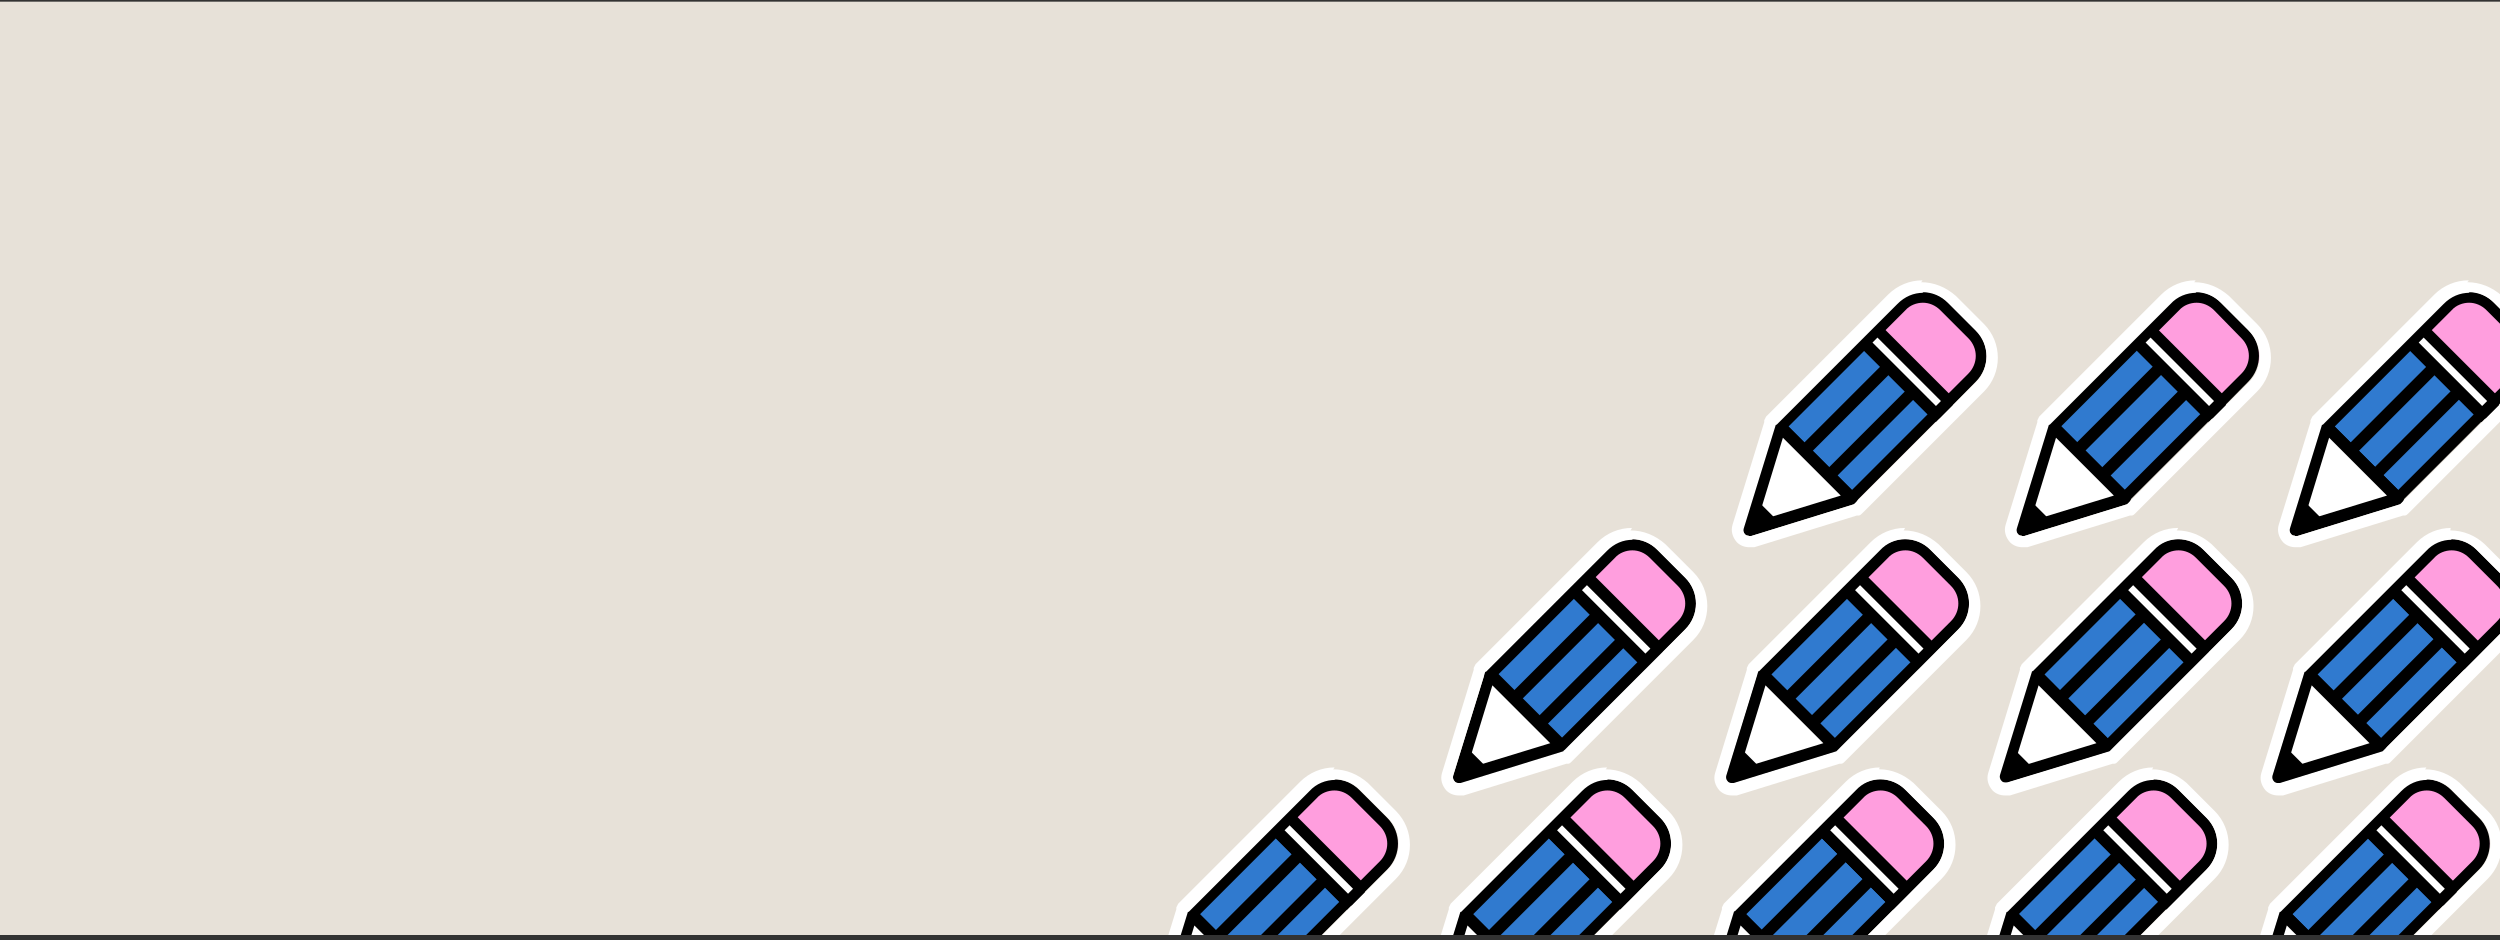 <svg width="375" height="141" viewBox="0 0 375 141" fill="none" xmlns="http://www.w3.org/2000/svg">
<rect x="0" y="0" width="375" height="141" fill="#333333" stroke="none"/>
<g clip-path="url(#clip0_3710_22980)">
<path d="M375 0.25H0V140.25H375V0.25Z" fill="#E7E1D8"/>
<path d="M191.381 124.401L178.711 137.07L189.401 147.76L202.07 135.091L191.381 124.401Z" fill="#307ACF"/>
<path d="M189.516 148.711C189.329 148.711 189.049 148.711 188.862 148.431L178.131 137.699C177.944 137.513 177.851 137.326 177.851 137.046C177.851 136.766 177.851 136.58 178.131 136.393L190.822 123.702C191.195 123.329 191.662 123.329 192.035 123.702L202.766 134.433C202.953 134.62 203.046 134.807 203.046 135.087C203.046 135.366 203.046 135.553 202.766 135.74L190.075 148.431C189.982 148.617 189.703 148.711 189.516 148.711ZM179.998 137.139L189.516 146.658L200.901 135.273L191.382 125.755L179.998 137.139Z" fill="black"/>
<path d="M202.114 135.274L191.382 124.543L198.101 117.824C199.221 116.704 200.994 116.704 202.021 117.824L208.833 124.636C209.953 125.756 209.953 127.529 208.833 128.556L202.114 135.274Z" fill="#FF9EDE"/>
<path d="M202.114 136.487L190.169 124.543L196.235 118.477C197.262 117.451 198.661 116.891 200.061 116.891C201.461 116.891 202.861 117.451 203.887 118.477L208.086 122.676C210.233 124.823 210.233 128.275 208.086 130.422L202.021 136.487H202.114ZM192.596 124.543L202.114 134.061L206.967 129.208C208.46 127.715 208.46 125.382 206.967 123.889L202.768 119.69C202.021 118.944 201.088 118.57 200.155 118.57C199.222 118.57 198.195 118.944 197.542 119.69L192.69 124.543H192.596Z" fill="black"/>
<path d="M194.344 127.54L181.674 140.209L182.928 141.463L195.597 128.793L194.344 127.54Z" fill="black"/>
<path d="M198.129 131.272L185.46 143.941L186.714 145.195L199.383 132.526L198.129 131.272Z" fill="black"/>
<path d="M189.516 147.872L174.025 152.631L178.784 137.141L189.516 147.872Z" fill="white"/>
<path d="M174.026 153.471C173.839 153.471 173.559 153.471 173.372 153.192C173.185 153.005 173.092 152.632 173.185 152.352L177.945 136.954C177.945 136.674 178.318 136.488 178.598 136.395C178.878 136.395 179.251 136.395 179.438 136.581L190.169 147.313C190.356 147.499 190.449 147.872 190.356 148.152C190.356 148.432 190.076 148.712 189.796 148.806L174.399 153.565H174.026V153.471ZM179.158 138.821L175.332 151.325L187.836 147.499L179.158 138.821Z" fill="black"/>
<path d="M193.249 122.507L191.27 124.486L201.959 135.176L203.939 133.196L193.249 122.507Z" fill="white"/>
<path d="M201.554 135.834L190.823 125.102V123.889L192.782 121.93H193.995L204.727 132.661V133.874L202.767 135.834H201.554ZM192.689 124.543L202.208 134.061L202.954 133.314L193.435 123.796L192.689 124.543Z" fill="black"/>
<path d="M200.154 116.89C201.647 116.89 202.954 117.45 203.98 118.477L208.179 122.676C210.326 124.822 210.326 128.275 208.179 130.421L203.047 135.554L202.767 135.834L202.394 136.207L202.114 136.487L190.077 148.525C190.077 148.525 189.983 148.525 189.89 148.711L174.492 153.47H174.213C174.026 153.47 173.746 153.47 173.559 153.191C173.372 153.004 173.279 152.631 173.372 152.351L178.132 136.953C178.132 136.953 178.132 136.767 178.318 136.767L191.01 124.076L192.969 122.116L196.422 118.663C197.449 117.543 198.849 116.984 200.342 116.984M200.154 115.117C198.288 115.117 196.421 115.864 195.022 117.263L191.569 120.716L189.609 122.676L176.918 135.367L176.731 135.554C176.638 135.74 176.544 135.927 176.451 136.113V136.393L171.692 151.791C171.412 152.724 171.692 153.657 172.345 154.404C172.812 154.87 173.465 155.15 174.212 155.15H174.958L190.355 150.391H190.635C190.822 150.391 191.008 150.204 191.102 150.111L191.289 149.924L203.326 137.886L203.606 137.606L203.979 137.233L204.259 136.953L209.391 131.821C212.191 129.021 212.191 124.449 209.391 121.649L205.192 117.45C203.699 116.144 201.926 115.397 199.966 115.397L200.153 115.21L200.154 115.117Z" fill="white"/>
<path d="M232.359 124.522L219.689 137.191L230.379 147.881L243.048 135.212L232.359 124.522Z" fill="#307ACF"/>
<path d="M230.389 148.711C230.202 148.711 229.922 148.711 229.735 148.431L219.004 137.699C218.817 137.513 218.724 137.326 218.724 137.046C218.724 136.766 218.724 136.58 219.004 136.393L231.695 123.702C232.068 123.329 232.535 123.329 232.908 123.702L243.639 134.433C243.826 134.62 243.919 134.807 243.919 135.087C243.919 135.366 243.919 135.553 243.639 135.74L230.948 148.431C230.855 148.617 230.576 148.711 230.389 148.711ZM220.964 137.139L230.482 146.658L241.867 135.273L232.348 125.755L220.964 137.139Z" fill="black"/>
<path d="M243.08 135.274L232.349 124.543L239.068 117.824C240.188 116.704 241.961 116.704 242.987 117.824L249.799 124.636C250.919 125.756 250.919 127.529 249.799 128.556L243.08 135.274Z" fill="#FF9EDE"/>
<path d="M243.08 136.487L231.136 124.543L237.201 118.477C238.228 117.451 239.628 116.891 241.027 116.891C242.427 116.891 243.827 117.451 244.854 118.477L249.053 122.676C251.199 124.823 251.199 128.275 249.053 130.422L243.08 136.487ZM233.562 124.543L243.08 134.061L247.933 129.208C249.426 127.715 249.426 125.382 247.933 123.889L243.734 119.69C242.987 118.944 242.054 118.57 241.121 118.57C240.188 118.57 239.161 118.944 238.508 119.69L233.655 124.543H233.562Z" fill="black"/>
<path d="M235.349 127.501L222.68 140.17L223.933 141.424L236.603 128.754L235.349 127.501Z" fill="black"/>
<path d="M239.134 131.194L226.465 143.863L227.719 145.117L240.388 132.448L239.134 131.194Z" fill="black"/>
<path d="M230.388 147.872L214.991 152.631L219.75 137.141L230.388 147.872Z" fill="white"/>
<path d="M214.991 153.471C214.805 153.471 214.525 153.471 214.338 153.192C214.151 153.005 214.058 152.632 214.151 152.352L218.91 136.954C218.91 136.674 219.284 136.488 219.564 136.395C219.844 136.395 220.217 136.395 220.404 136.581L231.135 147.313C231.322 147.499 231.415 147.872 231.322 148.152C231.322 148.432 231.042 148.712 230.762 148.806L215.365 153.565H214.991V153.471ZM220.124 138.821L216.298 151.325L228.802 147.499L220.124 138.821Z" fill="black"/>
<path d="M234.385 122.56L232.406 124.539L243.095 135.229L245.075 133.249L234.385 122.56Z" fill="white"/>
<path d="M242.426 135.834L231.695 125.102V123.889L233.655 121.93H234.868L245.599 132.661V133.874L243.639 135.834H242.426ZM233.561 124.543L243.08 134.061L243.826 133.314L234.308 123.796L233.561 124.543Z" fill="black"/>
<path d="M241.027 116.89C242.52 116.89 243.826 117.45 244.853 118.477L249.052 122.676C251.198 124.822 251.198 128.275 249.052 130.421L243.92 135.554L243.64 135.834L243.267 136.207L242.987 136.487L230.949 148.525C230.949 148.525 230.856 148.525 230.762 148.711L215.365 153.47H215.085C214.898 153.47 214.619 153.47 214.432 153.191C214.245 153.004 214.152 152.631 214.245 152.351L219.004 136.953C219.004 136.953 219.004 136.767 219.191 136.767L231.882 124.076L233.842 122.116L237.295 118.663C238.415 117.543 239.721 116.984 241.214 116.984M241.027 115.117C239.16 115.117 237.294 115.864 235.894 117.263L232.441 120.716L230.482 122.676L217.79 135.367L217.604 135.554C217.51 135.74 217.417 135.927 217.324 136.113V136.393L212.565 151.791C212.285 152.724 212.565 153.657 213.218 154.404C213.685 154.87 214.338 155.15 215.084 155.15H215.831L231.228 150.391H231.508C231.695 150.391 231.881 150.204 231.974 150.111L232.161 149.924L244.199 137.886L244.479 137.606L244.852 137.233L245.132 136.953L250.264 131.821C253.064 129.021 253.064 124.449 250.264 121.649L246.065 117.45C244.572 116.144 242.799 115.397 240.839 115.397L241.026 115.21L241.027 115.117Z" fill="white"/>
<path d="M273.298 124.55L260.628 137.219L271.318 147.908L283.987 135.239L273.298 124.55Z" fill="#307ACF"/>
<path d="M271.448 148.711C271.261 148.711 270.981 148.711 270.794 148.431L260.063 137.699C259.876 137.513 259.783 137.326 259.783 137.046C259.783 136.766 259.783 136.58 260.063 136.393L272.754 123.702C273.127 123.329 273.594 123.329 273.967 123.702L284.699 134.433C284.885 134.62 284.978 134.807 284.978 135.087C284.978 135.366 284.978 135.553 284.699 135.74L272.007 148.431C271.914 148.617 271.635 148.711 271.448 148.711ZM261.929 137.139L271.448 146.658L282.833 135.273L273.314 125.755L261.929 137.139Z" fill="black"/>
<path d="M284.046 135.274L273.314 124.543L280.033 117.824C281.153 116.704 282.926 116.704 283.953 117.824L290.765 124.636C291.885 125.756 291.885 127.529 290.765 128.556L284.046 135.274Z" fill="#FF9EDE"/>
<path d="M284.046 136.487L272.102 124.543L278.167 118.477C279.194 117.451 280.594 116.891 281.993 116.891C283.393 116.891 284.793 117.451 285.819 118.477L290.019 122.676C292.165 124.823 292.165 128.275 290.019 130.422L284.046 136.487ZM274.527 124.543L284.046 134.061L288.899 129.208C290.392 127.715 290.392 125.382 288.899 123.889L284.699 119.69C283.953 118.944 283.02 118.57 282.087 118.57C281.153 118.57 280.127 118.944 279.474 119.69L274.621 124.543H274.527Z" fill="black"/>
<path d="M276.288 127.395L263.619 140.064L264.872 141.318L277.542 128.649L276.288 127.395Z" fill="black"/>
<path d="M280.046 131.194L267.377 143.863L268.631 145.117L281.3 132.448L280.046 131.194Z" fill="black"/>
<path d="M271.448 147.872L255.957 152.631L260.716 137.141L271.448 147.872Z" fill="white"/>
<path d="M255.957 153.471C255.77 153.471 255.491 153.471 255.304 153.192C255.117 153.005 255.024 152.632 255.117 152.352L259.876 136.954C259.876 136.674 260.249 136.488 260.53 136.395C260.809 136.395 261.183 136.395 261.369 136.581L272.101 147.313C272.288 147.499 272.381 147.872 272.288 148.152C272.288 148.432 272.008 148.712 271.728 148.806L256.33 153.565H255.957V153.471ZM261.09 138.821L257.264 151.325L269.768 147.499L261.09 138.821Z" fill="black"/>
<path d="M275.258 122.52L273.279 124.5L283.968 135.19L285.948 133.21L275.258 122.52Z" fill="white"/>
<path d="M283.392 135.834L272.661 125.102V123.889L274.62 121.93H275.833L286.565 132.661V133.874L284.605 135.834H283.392ZM274.527 124.543L284.045 134.061L284.792 133.314L275.273 123.796L274.527 124.543Z" fill="black"/>
<path d="M281.992 116.89C283.486 116.89 284.792 117.45 285.819 118.477L290.018 122.676C292.164 124.822 292.164 128.275 290.018 130.421L284.885 135.554L284.606 135.834L284.326 136.113L284.046 136.393L272.008 148.431L271.821 148.618L256.424 153.377H256.144C255.958 153.377 255.678 153.377 255.491 153.097C255.304 152.911 255.211 152.537 255.304 152.257L260.063 136.86C260.063 136.86 260.063 136.673 260.25 136.673L272.941 123.982L274.901 122.023L278.354 118.57C279.381 117.45 280.687 116.89 282.18 116.89M281.992 115.117C280.126 115.117 278.26 115.864 276.86 117.263L273.407 120.716L271.447 122.676L258.756 135.367L258.569 135.554C258.476 135.74 258.383 135.927 258.29 136.113V136.393L253.53 151.791C253.251 152.724 253.53 153.657 254.184 154.404C254.65 154.87 255.304 155.15 256.05 155.15H256.796L272.194 150.391H272.473C272.66 150.391 272.847 150.204 272.94 150.111L273.127 149.924L285.165 137.886L285.444 137.606L285.818 137.233L286.097 136.953L291.23 131.821C294.029 129.021 294.029 124.449 291.23 121.649L287.031 117.45C285.537 116.144 283.764 115.397 281.898 115.397V115.21L281.992 115.117Z" fill="white"/>
<path d="M314.303 124.471L301.634 137.141L312.323 147.83L324.993 135.161L314.303 124.471Z" fill="#307ACF"/>
<path d="M312.321 148.711C312.134 148.711 311.854 148.711 311.667 148.431L300.936 137.699C300.749 137.513 300.656 137.326 300.656 137.046C300.656 136.766 300.656 136.58 300.936 136.393L313.627 123.702C314 123.329 314.467 123.329 314.84 123.702L325.572 134.433C325.758 134.62 325.851 134.807 325.851 135.087C325.851 135.366 325.851 135.553 325.572 135.74L312.974 148.431C312.787 148.617 312.601 148.711 312.321 148.711ZM302.803 137.139L312.321 146.658L323.706 135.273L314.188 125.755L302.803 137.139Z" fill="black"/>
<path d="M325.012 135.274L314.28 124.543L320.999 117.824C322.119 116.704 323.892 116.704 324.919 117.824L331.731 124.636C332.851 125.756 332.851 127.529 331.731 128.556L325.012 135.274Z" fill="#FF9EDE"/>
<path d="M325.012 136.487L313.067 124.543L319.133 118.477C320.16 117.451 321.559 116.891 322.959 116.891C324.359 116.891 325.759 117.451 326.785 118.477L330.984 122.676C333.131 124.823 333.131 128.275 330.984 130.422L325.012 136.487ZM315.493 124.543L325.012 134.061L329.864 129.208C331.358 127.715 331.358 125.382 329.864 123.889L325.665 119.69C324.919 118.944 323.986 118.57 323.052 118.57C322.119 118.57 321.093 118.944 320.44 119.69L315.587 124.543H315.493Z" fill="black"/>
<path d="M317.266 127.516L304.597 140.186L305.85 141.439L318.52 128.77L317.266 127.516Z" fill="black"/>
<path d="M321.052 131.249L308.382 143.918L309.636 145.172L322.305 132.502L321.052 131.249Z" fill="black"/>
<path d="M312.321 147.872L296.923 152.631L301.683 137.141L312.321 147.872Z" fill="white"/>
<path d="M296.924 153.471C296.737 153.471 296.457 153.471 296.27 153.192C296.083 153.005 295.99 152.632 296.083 152.352L300.843 136.954C300.843 136.674 301.216 136.488 301.496 136.395C301.776 136.395 302.149 136.395 302.336 136.581L313.067 147.313C313.254 147.499 313.347 147.872 313.254 148.152C313.254 148.432 312.974 148.712 312.694 148.806L297.297 153.565H296.924V153.471ZM302.056 138.821L298.23 151.325L310.734 147.499L302.056 138.821Z" fill="black"/>
<path d="M316.303 122.575L314.323 124.555L325.013 135.244L326.992 133.265L316.303 122.575Z" fill="white"/>
<path d="M324.358 135.834L313.627 125.102V123.889L315.587 121.93H316.8L327.531 132.661V133.874L325.571 135.834H324.358ZM315.493 124.543L325.012 134.061L325.758 133.314L316.24 123.796L315.493 124.543Z" fill="black"/>
<path d="M322.959 116.89C324.452 116.89 325.758 117.45 326.785 118.477L330.984 122.676C333.13 124.822 333.13 128.275 330.984 130.421L325.852 135.554L325.572 135.834L325.199 136.207L324.919 136.487L312.881 148.525L312.694 148.711L297.297 153.47H297.017C296.831 153.47 296.551 153.47 296.364 153.191C296.177 153.004 296.084 152.631 296.177 152.351L300.936 136.953C300.936 136.953 300.936 136.767 301.123 136.767L313.814 124.076L315.774 122.116L319.227 118.663C320.347 117.543 321.653 116.984 323.147 116.984M322.959 115.117C321.092 115.117 319.226 115.864 317.826 117.263L314.373 120.716L312.414 122.676L299.723 135.367L299.536 135.554C299.442 135.74 299.349 135.927 299.256 136.113V136.393L294.497 151.791C294.217 152.724 294.497 153.657 295.15 154.404C295.617 154.87 296.27 155.15 297.016 155.15H297.763L313.16 150.391H313.44C313.627 150.391 313.813 150.204 313.906 150.111L314.093 149.924L326.131 137.886L326.411 137.606L326.784 137.233L327.064 136.953L332.196 131.821C334.996 129.021 334.996 124.449 332.196 121.649L327.997 117.45C326.504 116.144 324.731 115.397 322.771 115.397L322.958 115.21L322.959 115.117Z" fill="white"/>
<path d="M355.215 124.563L342.546 137.232L353.235 147.922L365.905 135.253L355.215 124.563Z" fill="#307ACF"/>
<path d="M353.287 148.711C353.1 148.711 352.82 148.711 352.633 148.431L341.902 137.699C341.715 137.513 341.622 137.326 341.622 137.046C341.622 136.766 341.622 136.58 341.902 136.393L354.593 123.702C354.966 123.329 355.433 123.329 355.806 123.702L366.537 134.433C366.724 134.62 366.817 134.807 366.817 135.087C366.817 135.366 366.817 135.553 366.537 135.74L353.846 148.431C353.659 148.617 353.473 148.711 353.287 148.711ZM343.862 137.139L353.381 146.658L364.765 135.273L355.247 125.755L343.862 137.139Z" fill="black"/>
<path d="M365.884 135.274L355.153 124.543L361.872 117.824C362.992 116.704 364.765 116.704 365.791 117.824L372.603 124.636C373.723 125.756 373.723 127.529 372.603 128.556L365.884 135.274Z" fill="#FF9EDE"/>
<path d="M365.884 136.487L353.94 124.543L360.006 118.477C361.032 117.451 362.432 116.891 363.832 116.891C365.231 116.891 366.631 117.451 367.658 118.477L371.857 122.676C374.003 124.823 374.003 128.275 371.857 130.422L365.791 136.487H365.884ZM356.46 124.543L365.978 134.061L370.831 129.208C372.324 127.715 372.324 125.382 370.831 123.889L366.632 119.69C365.885 118.944 364.952 118.57 364.019 118.57C363.086 118.57 362.059 118.944 361.406 119.69L356.554 124.543H356.46Z" fill="black"/>
<path d="M358.271 127.477L345.602 140.146L346.855 141.4L359.525 128.731L358.271 127.477Z" fill="black"/>
<path d="M361.897 131.276L349.228 143.945L350.482 145.199L363.151 132.53L361.897 131.276Z" fill="black"/>
<path d="M353.286 147.872L337.889 152.631L342.555 137.141L353.286 147.872Z" fill="white"/>
<path d="M337.889 153.471C337.703 153.471 337.423 153.471 337.236 153.192C337.049 153.005 336.956 152.632 337.049 152.352L341.808 136.954C341.808 136.674 342.182 136.488 342.462 136.395C342.742 136.395 343.115 136.395 343.302 136.581L354.033 147.313C354.22 147.499 354.313 147.872 354.22 148.152C354.22 148.432 353.94 148.712 353.66 148.806L338.263 153.565H337.889V153.471ZM343.022 138.821L339.196 151.325L351.7 147.499L343.022 138.821Z" fill="black"/>
<path d="M357.083 122.536L355.103 124.516L365.793 135.205L367.772 133.226L357.083 122.536Z" fill="white"/>
<path d="M365.325 135.834L354.593 125.102V123.889L356.553 121.93H357.766L368.497 132.661V133.874L366.538 135.834H365.325ZM356.46 124.543L365.978 134.061L366.724 133.314L357.206 123.796L356.46 124.543Z" fill="black"/>
<path d="M363.925 116.89C365.418 116.89 366.725 117.45 367.751 118.477L371.95 122.676C374.097 124.822 374.097 128.275 371.95 130.421L366.818 135.554L366.538 135.834L366.165 136.207L365.885 136.487L353.847 148.525L353.661 148.711L338.263 153.47H337.984C337.797 153.47 337.517 153.47 337.33 153.191C337.143 153.004 337.05 152.631 337.143 152.351L341.903 136.953C341.903 136.953 341.903 136.767 342.089 136.767L354.781 124.076L356.74 122.116L360.193 118.663C361.313 117.543 362.62 116.984 364.113 116.984M363.925 115.117C362.059 115.117 360.192 115.864 358.793 117.263L355.34 120.716L353.38 122.676L340.689 135.367L340.502 135.554C340.409 135.74 340.315 135.927 340.222 136.113V136.393L335.463 151.791C335.183 152.724 335.463 153.657 336.116 154.404C336.583 154.87 337.236 155.15 337.983 155.15H338.729L354.126 150.391H354.406C354.593 150.391 354.779 150.204 354.873 150.111L355.06 149.924L367.097 137.886L367.377 137.606L367.75 137.233L368.03 136.953L373.162 131.821C375.962 129.021 375.962 124.449 373.162 121.649L368.963 117.45C367.47 116.144 365.697 115.397 363.737 115.397L363.924 115.21L363.925 115.117Z" fill="white"/>
<path d="M236.057 88.548L223.388 101.217L234.078 111.906L246.747 99.237L236.057 88.548Z" fill="#307ACF"/>
<path d="M234.215 112.785C234.028 112.785 233.748 112.785 233.561 112.505L222.83 101.774C222.643 101.587 222.55 101.4 222.55 101.12C222.55 100.84 222.55 100.654 222.83 100.467L235.521 87.776C235.894 87.403 236.361 87.403 236.734 87.776L247.466 98.507C247.652 98.694 247.745 98.881 247.745 99.161C247.745 99.441 247.745 99.627 247.466 99.814L234.774 112.505C234.588 112.692 234.402 112.785 234.215 112.785ZM224.696 101.214L234.215 110.732L245.6 99.347L236.081 89.829L224.696 101.214Z" fill="black"/>
<path d="M246.812 99.255L236.081 88.523L242.8 81.805C243.92 80.685 245.693 80.685 246.72 81.805L253.531 88.617C254.651 89.737 254.651 91.51 253.531 92.536L246.812 99.255Z" fill="#FF9EDE"/>
<path d="M246.813 100.468L234.868 88.523L240.934 82.457C241.96 81.431 243.36 80.871 244.76 80.871C246.16 80.871 247.559 81.431 248.586 82.457L252.785 86.657C254.931 88.803 254.931 92.256 252.785 94.402L246.813 100.468ZM237.294 88.523L246.813 98.041L251.665 93.189C253.158 91.696 253.158 89.363 251.665 87.87L247.466 83.671C246.72 82.924 245.786 82.551 244.853 82.551C243.92 82.551 242.893 82.924 242.241 83.671L237.388 88.523H237.294Z" fill="black"/>
<path d="M239.179 91.487L226.51 104.156L227.763 105.41L240.433 92.741L239.179 91.487Z" fill="black"/>
<path d="M242.937 95.286L230.268 107.955L231.522 109.209L244.191 96.54L242.937 95.286Z" fill="black"/>
<path d="M234.215 111.853L218.817 116.612L223.483 101.215L234.215 111.853Z" fill="white"/>
<path d="M218.818 117.452C218.631 117.452 218.351 117.452 218.164 117.172C217.977 116.985 217.884 116.612 217.977 116.332L222.737 100.935C222.737 100.655 223.11 100.468 223.39 100.375C223.67 100.375 224.043 100.375 224.23 100.562L234.961 111.293C235.148 111.48 235.241 111.853 235.148 112.133C235.055 112.413 234.868 112.693 234.588 112.786L219.191 117.545H218.818V117.452ZM223.857 102.801L220.031 115.306L232.535 111.48L223.857 102.801Z" fill="black"/>
<path d="M221.897 115.306L220.03 113.533L219.47 115.866L221.897 115.306Z" fill="white"/>
<path d="M219.47 116.799C219.284 116.799 219.004 116.799 218.817 116.519C218.63 116.332 218.537 115.959 218.63 115.679L219.19 113.253C219.19 112.973 219.47 112.693 219.844 112.6C220.123 112.6 220.497 112.6 220.683 112.786L222.55 114.653C222.737 114.839 222.829 115.212 222.737 115.492C222.644 115.772 222.363 116.052 222.083 116.146L219.657 116.706H219.47L219.47 116.799Z" fill="black"/>
<path d="M237.991 86.585L236.011 88.564L246.701 99.254L248.68 97.275L237.991 86.585Z" fill="white"/>
<path d="M246.252 99.814L235.521 89.083V87.87L237.481 85.91H238.694L249.425 96.642V97.855L247.465 99.814H246.252ZM237.294 88.523L246.812 98.041L247.559 97.295L238.04 87.776L237.294 88.523Z" fill="black"/>
<path d="M244.76 80.871C246.253 80.871 247.559 81.431 248.586 82.457L252.785 86.657C254.931 88.803 254.931 92.256 252.785 94.402L247.652 99.534L247.373 99.814L247 100.188L246.72 100.468L234.682 112.506C234.682 112.506 234.589 112.506 234.495 112.692L219.098 117.451H218.818C218.631 117.451 218.352 117.451 218.165 117.171C217.978 116.985 217.885 116.611 217.978 116.332L222.737 100.934C222.737 100.934 222.737 100.748 222.924 100.748L235.615 88.056L237.575 86.097L241.028 82.644C242.148 81.524 243.454 80.965 244.947 80.965M244.76 79.191C242.893 79.191 241.027 79.938 239.627 81.338L236.174 84.79L234.214 86.75L221.523 99.441L221.336 99.628C221.243 99.814 221.15 100.001 221.057 100.188V100.468L216.297 115.958C216.018 116.891 216.297 117.824 216.951 118.571C217.417 119.038 218.071 119.318 218.817 119.318H219.564L234.961 114.558H235.241C235.427 114.558 235.614 114.372 235.707 114.278L235.894 114.092L247.932 102.054L248.212 101.774L248.585 101.401L248.865 101.121L253.997 95.988C256.796 93.189 256.796 88.616 253.997 85.817L249.798 81.618C248.305 80.311 246.532 79.564 244.572 79.564L244.759 79.285L244.76 79.191Z" fill="white"/>
<path d="M277.035 88.536L264.366 101.205L275.055 111.895L287.725 99.225L277.035 88.536Z" fill="#307ACF"/>
<path d="M275.181 112.785C274.994 112.785 274.714 112.785 274.527 112.505L263.796 101.774C263.609 101.587 263.516 101.4 263.516 101.12C263.516 100.84 263.516 100.654 263.796 100.467L276.487 87.776C276.86 87.403 277.327 87.403 277.7 87.776L288.431 98.507C288.618 98.694 288.711 98.881 288.711 99.161C288.711 99.441 288.711 99.627 288.431 99.814L275.74 112.505C275.647 112.692 275.368 112.785 275.181 112.785ZM265.662 101.214L275.181 110.732L286.566 99.347L277.047 89.829L265.662 101.214Z" fill="black"/>
<path d="M287.778 99.255L277.047 88.523L283.766 81.805C284.886 80.685 286.659 80.685 287.685 81.805L294.497 88.617C295.617 89.737 295.617 91.51 294.497 92.536L287.778 99.255Z" fill="#FF9EDE"/>
<path d="M287.778 100.468L275.834 88.523L281.9 82.457C282.926 81.431 284.326 80.871 285.726 80.871C287.125 80.871 288.525 81.431 289.552 82.457L293.751 86.657C295.897 88.803 295.897 92.256 293.751 94.402L287.778 100.468ZM278.26 88.523L287.778 98.041L292.631 93.189C294.124 91.696 294.124 89.363 292.631 87.87L288.432 83.671C287.685 82.924 286.752 82.551 285.819 82.551C284.886 82.551 283.859 82.924 283.206 83.671L278.354 88.523H278.26Z" fill="black"/>
<path d="M280.118 91.514L267.449 104.184L268.703 105.437L281.372 92.768L280.118 91.514Z" fill="black"/>
<path d="M283.877 95.18L271.208 107.85L272.462 109.103L285.131 96.434L283.877 95.18Z" fill="black"/>
<path d="M275.181 111.853L259.69 116.612L264.449 101.215L275.181 111.853Z" fill="white"/>
<path d="M259.69 117.452C259.503 117.452 259.224 117.452 259.037 117.172C258.85 116.985 258.757 116.612 258.85 116.332L263.609 100.935C263.609 100.655 263.982 100.468 264.263 100.375C264.542 100.375 264.916 100.375 265.102 100.562L275.834 111.293C276.021 111.48 276.114 111.853 276.021 112.133C275.928 112.413 275.741 112.693 275.461 112.786L260.063 117.545H259.69V117.452ZM264.823 102.801L260.996 115.306L273.501 111.48L264.823 102.801Z" fill="black"/>
<path d="M262.862 115.306L260.996 113.533L260.436 115.866L262.862 115.306Z" fill="white"/>
<path d="M260.436 116.799C260.249 116.799 259.97 116.799 259.783 116.519C259.596 116.332 259.503 115.959 259.596 115.679L260.156 113.253C260.156 112.973 260.436 112.693 260.809 112.6C261.089 112.6 261.463 112.6 261.649 112.786L263.516 114.653C263.702 114.839 263.795 115.212 263.702 115.492C263.609 115.772 263.329 116.052 263.049 116.146L260.623 116.706H260.436L260.436 116.799Z" fill="black"/>
<path d="M279.062 86.573L277.083 88.553L287.772 99.242L289.752 97.263L279.062 86.573Z" fill="white"/>
<path d="M287.125 99.814L276.394 89.083V87.87L278.353 85.91H279.566L290.298 96.642V97.855L288.338 99.814H287.125ZM278.26 88.523L287.778 98.041L288.525 97.295L279.006 87.776L278.26 88.523Z" fill="black"/>
<path d="M285.725 80.871C287.219 80.871 288.525 81.431 289.551 82.457L293.751 86.657C295.897 88.803 295.897 92.256 293.751 94.402L288.618 99.534L288.339 99.814L287.965 100.188L287.686 100.468L275.648 112.506L275.461 112.692L260.064 117.451H259.784C259.597 117.451 259.317 117.451 259.131 117.171C258.944 116.985 258.851 116.611 258.944 116.332L263.703 100.841C263.703 100.841 263.703 100.654 263.89 100.654L276.581 87.963L278.541 86.004L281.994 82.551C283.02 81.431 284.42 80.871 285.82 80.871M285.725 79.191C283.859 79.191 281.993 79.938 280.593 81.338L277.14 84.79L275.18 86.75L262.489 99.441L262.302 99.628C262.209 99.814 262.115 100.001 262.023 100.188V100.468L257.263 115.958C256.984 116.891 257.263 117.824 257.917 118.571C258.383 119.038 259.037 119.318 259.783 119.318H260.529L275.927 114.558H276.206C276.393 114.558 276.58 114.372 276.673 114.278L276.86 114.092L288.898 102.054L289.177 101.774L289.551 101.401L289.83 101.121L294.963 95.988C297.762 93.189 297.762 88.616 294.963 85.817L290.764 81.618C289.27 80.311 287.497 79.564 285.538 79.564L285.724 79.285L285.725 79.191Z" fill="white"/>
<path d="M317.974 88.563L305.305 101.232L315.995 111.922L328.664 99.253L317.974 88.563Z" fill="#307ACF"/>
<path d="M316.147 112.785C315.96 112.785 315.68 112.785 315.494 112.505L304.762 101.774C304.575 101.587 304.482 101.4 304.482 101.12C304.482 100.84 304.482 100.654 304.762 100.467L317.453 87.776C317.827 87.403 318.293 87.403 318.666 87.776L329.398 98.507C329.585 98.694 329.678 98.881 329.678 99.161C329.678 99.441 329.678 99.627 329.398 99.814L316.707 112.505C316.52 112.692 316.334 112.785 316.147 112.785ZM306.629 101.214L316.147 110.732L327.532 99.347L318.013 89.829L306.629 101.214Z" fill="black"/>
<path d="M328.745 99.255L318.013 88.523L324.732 81.805C325.852 80.685 327.625 80.685 328.652 81.805L335.464 88.617C336.584 89.737 336.584 91.51 335.464 92.536L328.745 99.255Z" fill="#FF9EDE"/>
<path d="M328.745 100.468L316.8 88.523L322.866 82.457C323.892 81.431 325.292 80.871 326.692 80.871C328.092 80.871 329.491 81.431 330.518 82.457L334.717 86.657C336.863 88.803 336.863 92.256 334.717 94.402L328.745 100.468ZM319.226 88.523L328.745 98.041L333.597 93.189C335.091 91.696 335.091 89.363 333.597 87.87L329.398 83.671C328.652 82.924 327.719 82.551 326.785 82.551C325.852 82.551 324.826 82.924 324.173 83.671L319.32 88.523H319.226Z" fill="black"/>
<path d="M321.031 91.475L308.361 104.145L309.615 105.398L322.284 92.729L321.031 91.475Z" fill="black"/>
<path d="M324.789 95.274L312.12 107.943L313.373 109.197L326.043 96.528L324.789 95.274Z" fill="black"/>
<path d="M316.147 111.853L300.656 116.612L305.415 101.215L316.147 111.853Z" fill="white"/>
<path d="M300.656 117.452C300.47 117.452 300.19 117.452 300.003 117.172C299.816 116.985 299.723 116.612 299.816 116.332L304.575 100.935C304.575 100.655 304.949 100.468 305.229 100.375C305.509 100.375 305.882 100.375 306.069 100.562L316.707 111.293C316.893 111.48 316.986 111.853 316.893 112.133C316.801 112.413 316.614 112.693 316.333 112.786L300.936 117.452L300.656 117.452ZM305.789 102.801L301.963 115.306L314.467 111.48L305.789 102.801Z" fill="black"/>
<path d="M303.829 115.306L301.962 113.533L301.31 115.866L303.829 115.306Z" fill="white"/>
<path d="M301.31 116.799C301.123 116.799 300.843 116.799 300.656 116.519C300.47 116.332 300.377 115.959 300.47 115.679L301.03 113.253C301.03 112.973 301.309 112.693 301.683 112.6C301.963 112.6 302.336 112.6 302.523 112.786L304.389 114.653C304.576 114.839 304.669 115.212 304.576 115.492C304.483 115.772 304.203 116.052 303.922 116.146L301.496 116.706H301.309L301.31 116.799Z" fill="black"/>
<path d="M319.909 86.6L317.929 88.58L328.619 99.27L330.598 97.29L319.909 86.6Z" fill="white"/>
<path d="M328.185 99.814L317.454 89.083V87.87L319.413 85.91H320.626L331.358 96.642V97.855L329.398 99.814H328.185ZM319.227 88.523L328.745 98.041L329.491 97.295L319.973 87.776L319.227 88.523Z" fill="black"/>
<path d="M326.692 80.871C328.185 80.871 329.491 81.431 330.518 82.457L334.717 86.657C336.863 88.803 336.863 92.256 334.717 94.402L329.585 99.534L329.305 99.814L328.932 100.188L328.652 100.468L316.614 112.506L316.427 112.692L301.123 117.358H300.844C300.657 117.358 300.377 117.358 300.19 117.078C300.003 116.891 299.91 116.518 300.003 116.238L304.763 100.841C304.763 100.841 304.763 100.654 304.95 100.654L317.641 87.963L319.6 86.004L323.053 82.551C324.08 81.431 325.386 80.871 326.879 80.871M326.692 79.191C324.825 79.191 322.959 79.938 321.559 81.338L318.106 84.79L316.147 86.75L303.455 99.441L303.269 99.628C303.175 99.814 303.082 100.001 302.989 100.188V100.468L298.23 115.958C297.95 116.891 298.23 117.824 298.883 118.571C299.35 119.038 300.003 119.318 300.749 119.318H301.496L316.893 114.558H317.173C317.36 114.558 317.546 114.372 317.639 114.278L317.826 114.092L329.864 102.054L330.144 101.774L330.517 101.401L330.797 101.121L335.929 95.988C338.729 93.189 338.729 88.616 335.929 85.817L331.73 81.618C330.237 80.311 328.464 79.564 326.504 79.564L326.691 79.285L326.692 79.191Z" fill="white"/>
<path d="M359.046 88.458L346.376 101.127L357.066 111.817L369.735 99.147L359.046 88.458Z" fill="#307ACF"/>
<path d="M357.02 112.785C356.833 112.785 356.553 112.785 356.366 112.505L345.635 101.774C345.448 101.587 345.355 101.4 345.355 101.12C345.355 100.84 345.355 100.654 345.635 100.467L358.326 87.776C358.699 87.403 359.166 87.403 359.539 87.776L370.27 98.507C370.457 98.694 370.55 98.881 370.55 99.161C370.55 99.441 370.55 99.627 370.27 99.814L357.579 112.505C357.486 112.692 357.206 112.785 357.02 112.785ZM347.595 101.214L357.113 110.732L368.498 99.347L358.98 89.829L347.595 101.214Z" fill="black"/>
<path d="M369.71 99.255L358.979 88.523L365.698 81.805C366.818 80.685 368.591 80.685 369.617 81.805L376.429 88.617C377.549 89.737 377.549 91.51 376.429 92.536L369.71 99.255Z" fill="#FF9EDE"/>
<path d="M369.711 100.468L357.766 88.523L363.832 82.457C364.858 81.431 366.258 80.871 367.658 80.871C369.058 80.871 370.457 81.431 371.484 82.457L375.683 86.657C377.829 88.803 377.829 92.256 375.683 94.402L369.711 100.468ZM360.192 88.523L369.711 98.041L374.564 93.189C376.057 91.696 376.057 89.363 374.564 87.87L370.364 83.671C369.618 82.924 368.685 82.551 367.752 82.551C366.819 82.551 365.792 82.924 365.139 83.671L360.286 88.523H360.192Z" fill="black"/>
<path d="M362.008 91.594L349.339 104.264L350.593 105.517L363.262 92.848L362.008 91.594Z" fill="black"/>
<path d="M365.635 95.262L352.966 107.932L354.22 109.185L366.889 96.516L365.635 95.262Z" fill="black"/>
<path d="M357.019 111.853L341.622 116.612L346.381 101.215L357.019 111.853Z" fill="white"/>
<path d="M341.622 117.452C341.435 117.452 341.156 117.452 340.969 117.172C340.782 116.985 340.689 116.612 340.782 116.332L345.541 100.935C345.541 100.655 345.914 100.468 346.195 100.375C346.474 100.375 346.848 100.375 347.034 100.562L357.766 111.293C357.953 111.48 358.046 111.853 357.953 112.133C357.86 112.413 357.673 112.693 357.393 112.786L341.995 117.545H341.622V117.452ZM346.755 102.801L342.929 115.306L355.433 111.48L346.755 102.801Z" fill="black"/>
<path d="M344.702 115.306L342.929 113.533L342.369 115.866L344.702 115.306Z" fill="white"/>
<path d="M342.369 116.799C342.182 116.799 341.902 116.799 341.715 116.519C341.529 116.332 341.436 115.959 341.529 115.679L342.089 113.253C342.089 112.973 342.368 112.693 342.742 112.6C343.022 112.6 343.395 112.6 343.582 112.786L345.448 114.653C345.635 114.839 345.728 115.212 345.635 115.492C345.542 115.772 345.262 116.052 344.982 116.146L342.555 116.706H342.368L342.369 116.799Z" fill="black"/>
<path d="M360.98 86.589L359 88.568L369.69 99.258L371.669 97.278L360.98 86.589Z" fill="white"/>
<path d="M369.058 99.814L358.326 89.083V87.87L360.286 85.91H361.499L372.23 96.642V97.855L370.271 99.814H369.058ZM360.193 88.523L369.711 98.041L370.457 97.295L360.939 87.776L360.193 88.523Z" fill="black"/>
<path d="M367.658 80.871C369.151 80.871 370.458 81.431 371.484 82.457L375.683 86.657C377.829 88.803 377.829 92.256 375.683 94.402L370.551 99.534L370.271 99.814L369.898 100.188L369.618 100.468L357.58 112.506L357.394 112.692L341.996 117.451H341.717C341.53 117.451 341.25 117.451 341.063 117.171C340.876 116.985 340.783 116.611 340.876 116.332L345.636 100.934C345.636 100.934 345.636 100.748 345.822 100.748L358.514 88.056L360.473 86.097L363.926 82.644C364.953 81.524 366.353 80.965 367.752 80.965M367.658 79.191C365.792 79.191 363.925 79.938 362.526 81.338L359.073 84.79L357.113 86.75L344.422 99.441L344.235 99.628C344.142 99.814 344.048 100.001 343.955 100.188V100.468L339.196 115.958C338.916 116.891 339.196 117.824 339.849 118.571C340.316 119.038 340.969 119.318 341.716 119.318H342.462L357.859 114.558H358.139C358.326 114.558 358.512 114.372 358.606 114.278L358.792 114.092L370.83 102.054L371.11 101.774L371.483 101.401L371.763 101.121L376.895 95.988C379.695 93.189 379.695 88.616 376.895 85.817L372.696 81.618C371.296 80.311 369.43 79.564 367.564 79.564V79.285L367.658 79.191Z" fill="white"/>
<path d="M279.644 51.28L266.975 63.949L277.664 74.639L290.333 61.969L279.644 51.28Z" fill="#307ACF"/>
<path d="M277.793 75.551C277.607 75.551 277.327 75.551 277.14 75.271L266.409 64.539C266.222 64.353 266.129 64.166 266.129 63.886C266.129 63.606 266.129 63.419 266.409 63.233L279.1 50.542C279.473 50.168 279.94 50.168 280.313 50.542L291.044 61.273C291.231 61.46 291.324 61.646 291.324 61.926C291.324 62.206 291.324 62.393 291.044 62.58L278.353 75.271C278.166 75.457 277.98 75.551 277.793 75.551ZM268.275 63.979L277.794 73.498L289.179 62.113L279.66 52.595L268.275 63.979Z" fill="black"/>
<path d="M290.392 62.114L279.66 51.383L286.379 44.664C287.499 43.544 289.272 43.544 290.299 44.664L297.111 51.476C298.231 52.596 298.231 54.369 297.111 55.395L290.392 62.114Z" fill="#FF9EDE"/>
<path d="M290.392 63.327L278.447 51.383L284.513 45.317C285.539 44.29 286.939 43.73 288.339 43.73C289.739 43.73 291.138 44.29 292.165 45.317L296.364 49.516C298.51 51.662 298.51 55.115 296.364 57.261L290.392 63.327ZM280.874 51.383L290.392 60.901L295.245 56.048C296.738 54.555 296.738 52.222 295.245 50.729L291.046 46.53C290.299 45.783 289.366 45.41 288.433 45.41C287.5 45.41 286.473 45.783 285.82 46.53L280.967 51.383H280.874Z" fill="black"/>
<path d="M282.673 54.352L270.003 67.022L271.257 68.275L283.926 55.606L282.673 54.352Z" fill="black"/>
<path d="M286.299 58.151L273.63 70.82L274.884 72.074L287.553 59.405L286.299 58.151Z" fill="black"/>
<path d="M277.793 74.805L262.303 79.471L266.969 63.98L277.793 74.805Z" fill="white"/>
<path d="M262.303 80.311C262.116 80.311 261.836 80.311 261.65 80.031C261.463 79.845 261.37 79.472 261.463 79.192L266.222 63.794C266.222 63.514 266.595 63.328 266.875 63.234C267.155 63.234 267.529 63.234 267.715 63.421L278.447 74.153C278.633 74.339 278.726 74.712 278.633 74.992C278.54 75.272 278.354 75.552 278.073 75.646L262.676 80.405H262.303V80.311ZM267.435 65.661L263.609 78.165L276.114 74.339L267.435 65.661Z" fill="black"/>
<path d="M265.476 78.165L263.609 76.299L262.956 78.818L265.476 78.165Z" fill="white"/>
<path d="M262.956 79.658C262.769 79.658 262.49 79.658 262.303 79.378C262.116 79.192 262.023 78.818 262.116 78.538L262.676 76.112C262.676 75.832 262.956 75.552 263.329 75.459C263.609 75.459 263.983 75.459 264.169 75.646L266.036 77.512C266.222 77.699 266.315 78.072 266.222 78.352C266.129 78.632 265.849 78.912 265.569 79.005L263.143 79.565H262.956L262.956 79.658Z" fill="black"/>
<path d="M281.55 49.477L279.571 51.457L290.26 62.147L292.24 60.167L281.55 49.477Z" fill="white"/>
<path d="M289.738 62.767L279.007 52.036V50.823L280.967 48.863H282.18L292.911 59.595V60.808L290.951 62.767H289.738ZM280.873 51.383L290.392 60.901L291.138 60.155L281.62 50.636L280.873 51.383Z" fill="black"/>
<path d="M288.339 43.824C289.832 43.824 291.138 44.384 292.165 45.41L296.364 49.609C298.51 51.756 298.51 55.209 296.364 57.355L291.232 62.487L290.952 62.767L290.579 63.14L290.299 63.42L278.261 75.458L278.074 75.645L262.677 80.404H262.397C262.21 80.404 261.931 80.404 261.744 80.124C261.557 79.938 261.464 79.564 261.557 79.284L266.316 63.887C266.316 63.887 266.316 63.7 266.503 63.7L279.194 51.009L281.154 49.05L284.607 45.597C285.727 44.477 287.033 43.917 288.526 43.917M288.339 42.051C286.472 42.051 284.606 42.797 283.206 44.197L279.753 47.65L277.794 49.609L265.102 62.3L264.916 62.487C264.822 62.674 264.729 62.86 264.636 63.047V63.327L259.877 78.724C259.597 79.657 259.877 80.591 260.53 81.337C260.997 81.804 261.65 82.084 262.396 82.084H263.143L278.54 77.325H278.82C279.007 77.325 279.193 77.138 279.286 77.044L279.473 76.858L291.511 64.82L291.791 64.54L292.164 64.167L292.444 63.887L297.576 58.754C300.376 55.955 300.376 51.382 297.576 48.583L293.377 44.384C291.884 43.077 290.111 42.331 288.151 42.331L288.338 42.144L288.339 42.051Z" fill="white"/>
<path d="M320.688 51.335L308.019 64.004L318.708 74.694L331.377 62.024L320.688 51.335Z" fill="#307ACF"/>
<path d="M318.667 75.551C318.48 75.551 318.2 75.551 318.013 75.271L307.282 64.539C307.095 64.353 307.002 64.166 307.002 63.886C307.002 63.606 307.002 63.419 307.282 63.233L319.973 50.542C320.346 50.168 320.813 50.168 321.186 50.542L331.917 61.273C332.104 61.46 332.197 61.646 332.197 61.926C332.197 62.206 332.197 62.393 331.917 62.58L319.226 75.271C319.133 75.457 318.853 75.551 318.667 75.551ZM309.148 63.979L318.667 73.498L330.051 62.113L320.533 52.595L309.148 63.979Z" fill="black"/>
<path d="M331.357 62.114L320.626 51.383L327.345 44.664C328.465 43.544 330.238 43.544 331.264 44.664L338.076 51.476C339.196 52.596 339.196 54.369 338.076 55.395L331.357 62.114Z" fill="#FF9EDE"/>
<path d="M331.357 63.327L319.413 51.383L325.385 45.317C326.412 44.29 327.812 43.73 329.211 43.73C330.611 43.73 332.011 44.29 333.037 45.317L337.237 49.516C339.383 51.662 339.383 55.115 337.237 57.261L331.264 63.327H331.357ZM321.839 51.383L331.358 60.901L336.211 56.048C337.704 54.555 337.704 52.222 336.211 50.729L332.105 46.53C331.358 45.783 330.425 45.41 329.492 45.41C328.559 45.41 327.532 45.783 326.879 46.53L322.027 51.383H321.839Z" fill="black"/>
<path d="M323.518 54.38L310.849 67.049L312.103 68.303L324.772 55.633L323.518 54.38Z" fill="black"/>
<path d="M327.37 58.046L314.701 70.715L315.954 71.969L328.624 59.299L327.37 58.046Z" fill="black"/>
<path d="M318.666 74.805L303.269 79.471L308.028 63.98L318.666 74.805Z" fill="white"/>
<path d="M303.269 80.311C303.082 80.311 302.803 80.311 302.616 80.031C302.429 79.845 302.336 79.472 302.429 79.192L307.188 63.794C307.188 63.514 307.561 63.328 307.842 63.234C308.121 63.234 308.495 63.234 308.681 63.421L319.413 74.153C319.6 74.339 319.693 74.712 319.6 74.992C319.507 75.272 319.32 75.552 319.04 75.646L303.642 80.405H303.269V80.311ZM308.402 65.661L304.576 78.165L317.08 74.339L308.402 65.661Z" fill="black"/>
<path d="M306.348 78.165L304.575 76.299L303.922 78.818L306.348 78.165Z" fill="white"/>
<path d="M303.922 79.658C303.735 79.658 303.456 79.658 303.269 79.378C303.082 79.192 302.989 78.818 303.082 78.538L303.642 76.112C303.642 75.832 303.922 75.552 304.295 75.459C304.575 75.459 304.949 75.459 305.135 75.646L307.001 77.512C307.188 77.699 307.281 78.072 307.188 78.352C307.095 78.632 306.815 78.912 306.535 79.005L304.108 79.565H303.922L303.922 79.658Z" fill="black"/>
<path d="M322.556 49.308L320.576 51.287L331.266 61.977L333.245 59.997L322.556 49.308Z" fill="white"/>
<path d="M330.704 62.767L319.973 52.036V50.823L321.932 48.863H323.145L333.877 59.595V60.808L331.917 62.767H330.704ZM321.839 51.383L331.357 60.901L332.104 60.155L322.585 50.636L321.839 51.383Z" fill="black"/>
<path d="M329.304 43.824C330.798 43.824 332.104 44.384 333.131 45.41L337.33 49.609C339.476 51.756 339.476 55.209 337.33 57.355L332.197 62.487L331.918 62.767L331.544 63.14L331.265 63.42L319.227 75.458L319.04 75.645L303.643 80.404H303.363C303.176 80.404 302.896 80.404 302.71 80.124C302.523 79.938 302.43 79.564 302.523 79.284L307.282 63.887C307.282 63.887 307.282 63.7 307.469 63.7L320.16 51.009L322.12 49.05L325.573 45.597C326.599 44.477 327.999 43.917 329.492 43.917M329.304 42.051C327.438 42.051 325.572 42.797 324.172 44.197L320.719 47.65L318.759 49.609L306.068 62.3L305.881 62.487C305.788 62.674 305.695 62.86 305.602 63.047V63.327L300.842 78.724C300.563 79.657 300.842 80.591 301.496 81.337C301.962 81.804 302.616 82.084 303.362 82.084H304.108L319.506 77.325H319.786C319.972 77.325 320.159 77.138 320.252 77.044L320.439 76.858L332.477 64.82L332.756 64.54L333.13 64.167L333.409 63.887L338.542 58.754C341.341 55.955 341.341 51.382 338.542 48.583L334.343 44.384C332.849 43.077 331.076 42.331 329.117 42.331L329.304 42.144L329.304 42.051Z" fill="white"/>
<path d="M361.468 51.426L348.799 64.096L359.488 74.785L372.158 62.116L361.468 51.426Z" fill="#307ACF"/>
<path d="M359.633 75.551C359.446 75.551 359.166 75.551 358.979 75.271L348.248 64.539C348.061 64.353 347.968 64.166 347.968 63.886C347.968 63.606 347.968 63.419 348.248 63.233L360.939 50.542C361.312 50.168 361.779 50.168 362.152 50.542L372.884 61.273C373.07 61.46 373.163 61.646 373.163 61.926C373.163 62.206 373.163 62.393 372.884 62.58L360.192 75.271C360.006 75.457 359.82 75.551 359.633 75.551ZM350.208 63.979L359.726 73.498L371.111 62.113L361.593 52.595L350.208 63.979Z" fill="black"/>
<path d="M372.23 62.114L361.499 51.383L368.218 44.664C369.338 43.544 371.111 43.544 372.138 44.664L378.949 51.476C380.069 52.596 380.069 54.369 378.949 55.395L372.23 62.114Z" fill="#FF9EDE"/>
<path d="M372.23 63.327L360.286 51.383L366.352 45.317C367.378 44.29 368.778 43.73 370.178 43.73C371.578 43.73 372.977 44.29 374.004 45.317L378.203 49.516C380.349 51.662 380.349 55.115 378.203 57.261L372.23 63.327ZM362.805 51.383L372.324 60.901L377.177 56.048C378.67 54.555 378.67 52.222 377.177 50.729L372.977 46.53C372.231 45.783 371.298 45.41 370.365 45.41C369.431 45.41 368.405 45.783 367.752 46.53L362.899 51.383H362.805Z" fill="black"/>
<path d="M364.59 54.368L351.921 67.037L353.175 68.291L365.844 55.622L364.59 54.368Z" fill="black"/>
<path d="M368.217 58.073L355.547 70.742L356.801 71.996L369.47 59.327L368.217 58.073Z" fill="black"/>
<path d="M359.633 74.805L344.235 79.471L348.901 63.98L359.633 74.805Z" fill="white"/>
<path d="M344.236 80.311C344.049 80.311 343.769 80.311 343.582 80.031C343.395 79.845 343.302 79.472 343.395 79.192L348.155 63.794C348.155 63.514 348.528 63.328 348.808 63.234C349.088 63.234 349.461 63.234 349.648 63.421L360.379 74.153C360.566 74.339 360.659 74.712 360.566 74.992C360.473 75.272 360.286 75.552 360.006 75.646L344.609 80.405H344.236V80.311ZM349.368 65.661L345.542 78.165L358.046 74.339L349.368 65.661Z" fill="black"/>
<path d="M347.315 78.165L345.448 76.299L344.888 78.818L347.315 78.165Z" fill="white"/>
<path d="M344.888 79.658C344.702 79.658 344.422 79.658 344.235 79.378C344.048 79.192 343.955 78.818 344.048 78.538L344.608 76.112C344.608 75.832 344.888 75.552 345.262 75.459C345.541 75.459 345.915 75.459 346.101 75.646L347.968 77.512C348.154 77.699 348.247 78.072 348.154 78.352C348.062 78.632 347.781 78.912 347.501 79.005L345.075 79.565H344.888L344.888 79.658Z" fill="black"/>
<path d="M363.467 49.399L361.488 51.379L372.177 62.069L374.157 60.089L363.467 49.399Z" fill="white"/>
<path d="M371.67 62.767L360.939 52.036V50.823L362.899 48.863H364.112L374.843 59.595V60.808L372.883 62.767H371.67ZM362.805 51.383L372.324 60.901L373.07 60.155L363.552 50.636L362.805 51.383Z" fill="black"/>
<path d="M370.271 43.824C371.764 43.824 373.07 44.384 374.097 45.41L378.296 49.609C380.442 51.756 380.442 55.209 378.296 57.355L373.164 62.487L372.884 62.767L372.511 63.14L372.231 63.42L360.193 75.458L360.006 75.645L344.609 80.404H344.329C344.143 80.404 343.863 80.404 343.676 80.124C343.489 79.938 343.396 79.564 343.489 79.284L348.248 63.887C348.248 63.887 348.248 63.7 348.435 63.7L361.126 51.009L363.086 49.05L366.539 45.597C367.659 44.477 368.965 43.917 370.459 43.917M370.271 42.051C368.404 42.051 366.538 42.797 365.138 44.197L361.685 47.65L359.726 49.609L347.035 62.3L346.848 62.487C346.754 62.674 346.661 62.86 346.568 63.047V63.327L341.809 78.724C341.529 79.657 341.809 80.591 342.462 81.337C342.929 81.804 343.582 82.084 344.328 82.084H345.075L360.472 77.325H360.752C360.939 77.325 361.125 77.138 361.218 77.044L361.405 76.858L373.443 64.82L373.723 64.54L374.096 64.167L374.376 63.887L379.508 58.754C382.308 55.955 382.308 51.382 379.508 48.583L375.309 44.384C373.816 43.077 372.043 42.331 370.083 42.331L370.27 42.144L370.271 42.051Z" fill="white"/>
</g>
<defs>
<clipPath id="clip0_3710_22980">
<rect width="375" height="140" fill="white" transform="translate(0 0.25)"/>
</clipPath>
</defs>
</svg>

